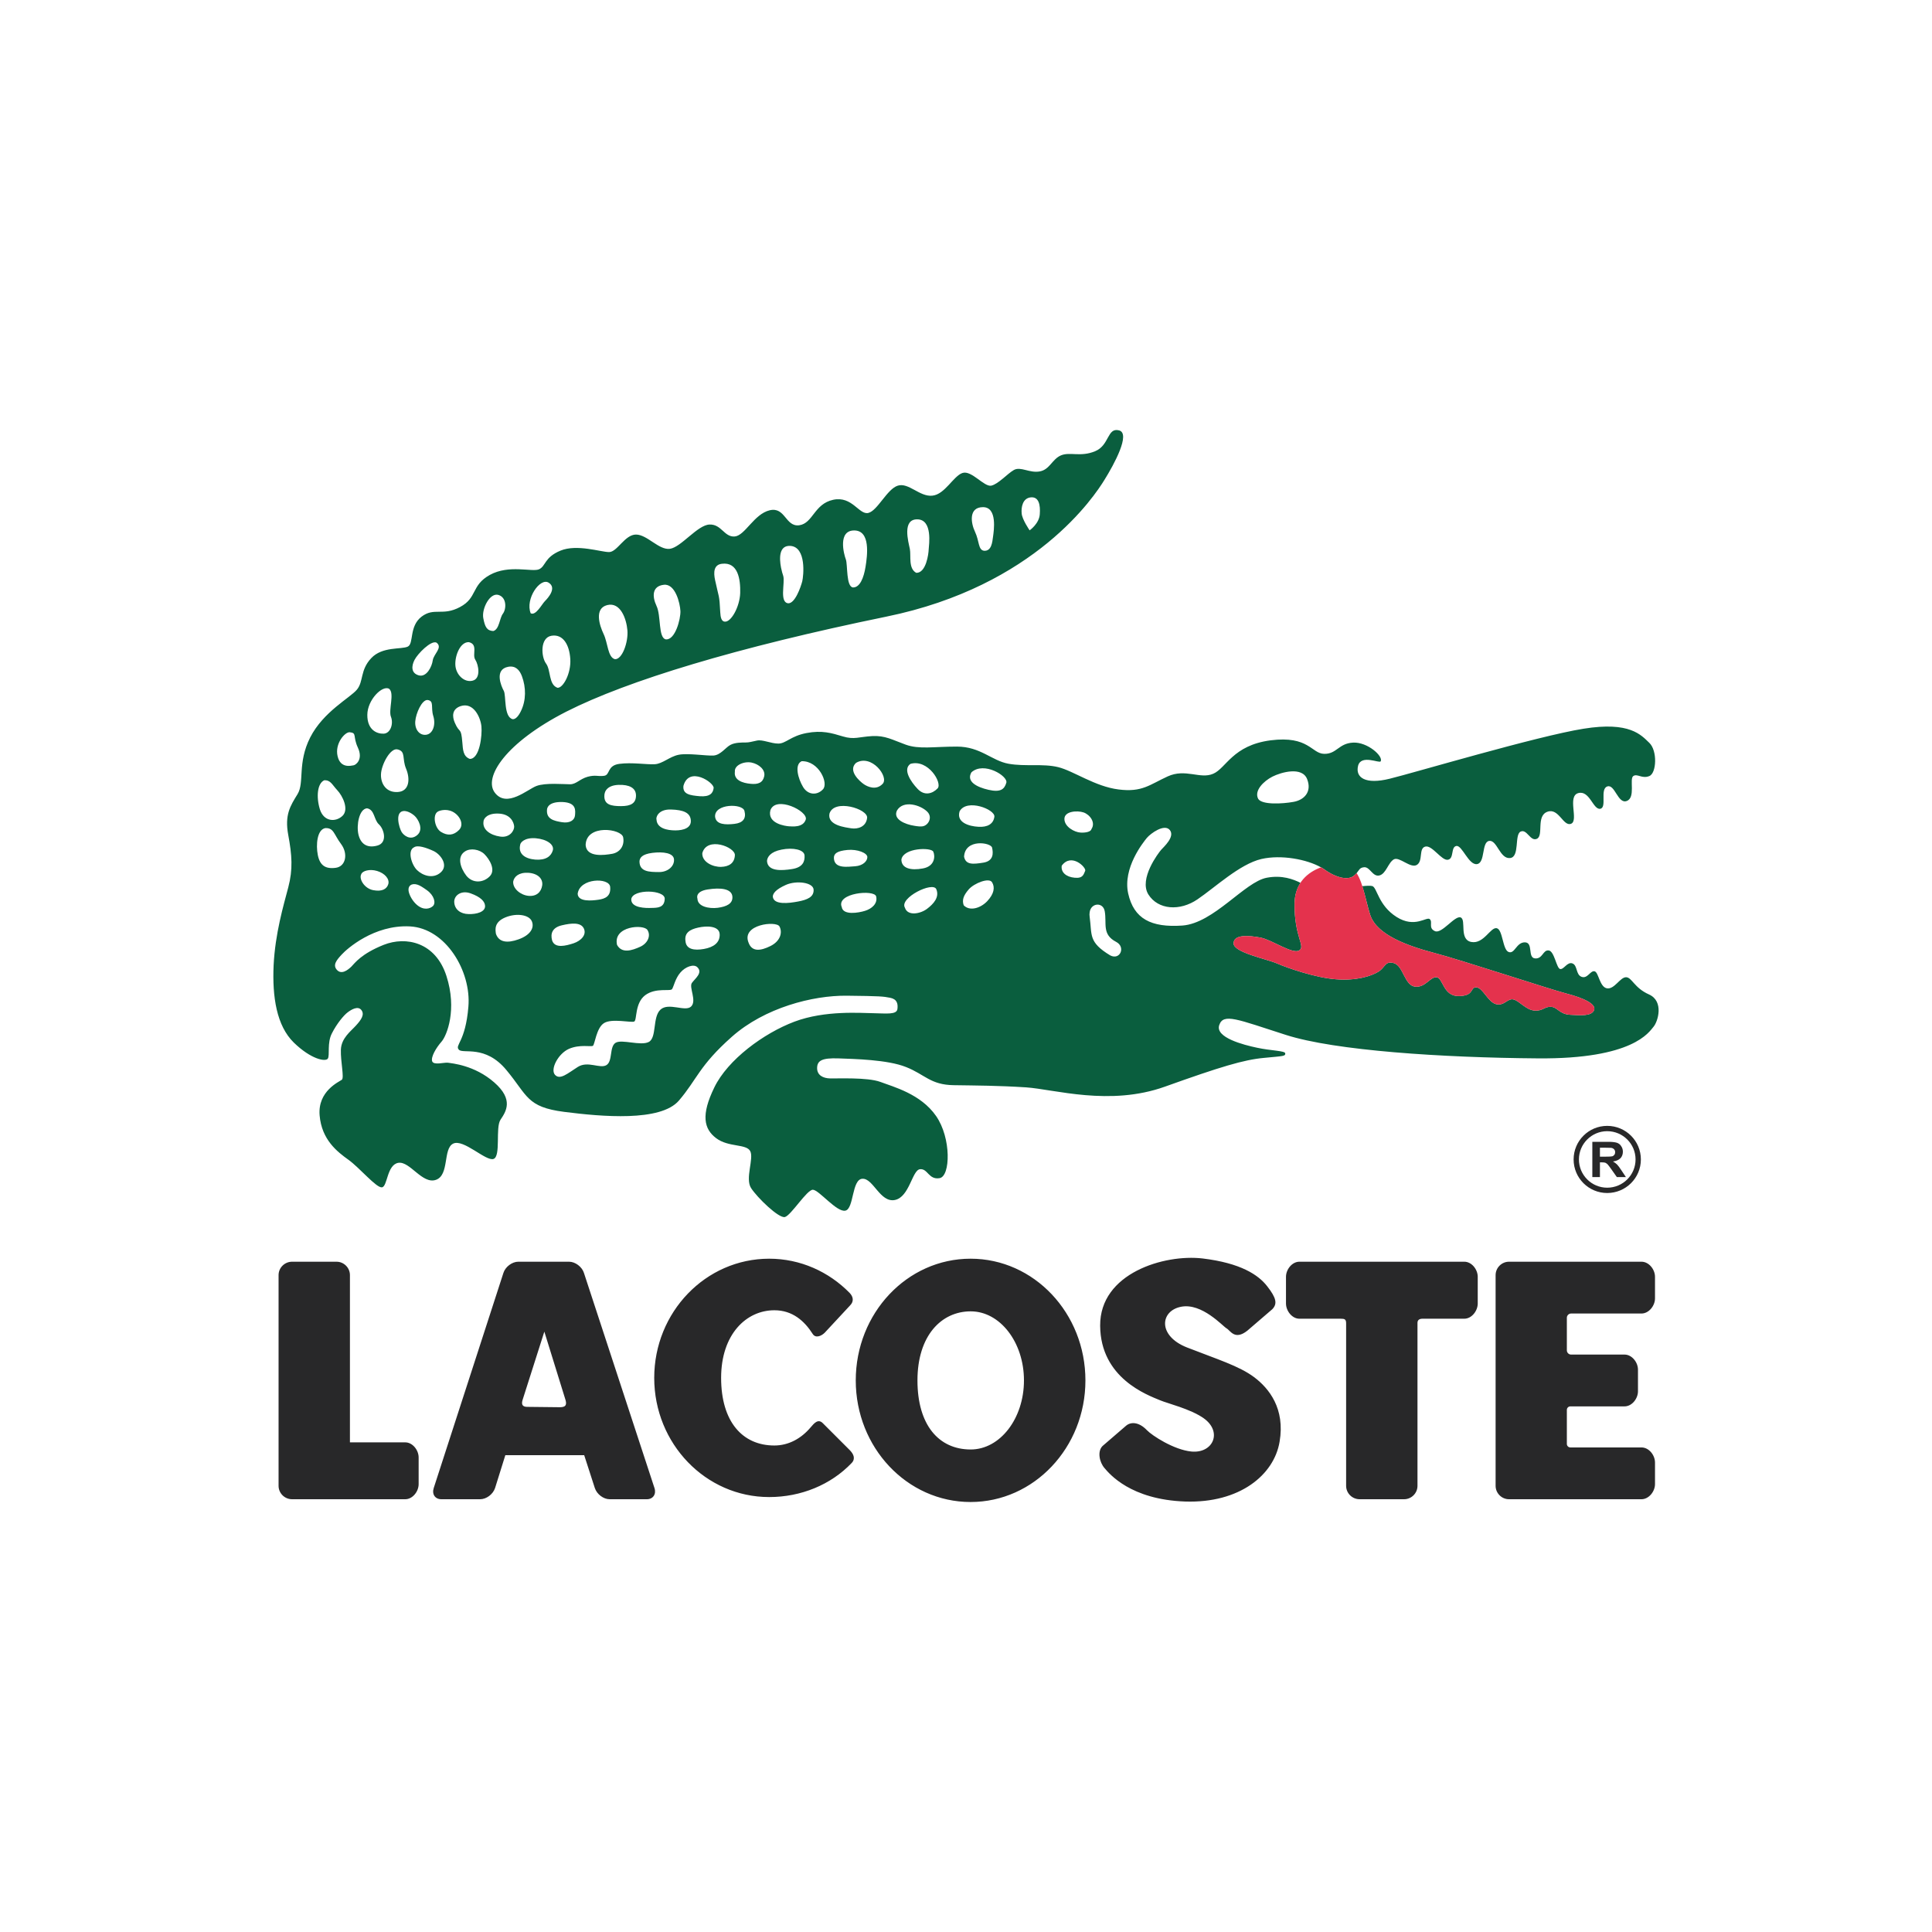 <?xml version="1.0" encoding="UTF-8"?>
<!DOCTYPE svg PUBLIC "-//W3C//DTD SVG 1.1//EN" "http://www.w3.org/Graphics/SVG/1.1/DTD/svg11.dtd">
<!-- Creator: CorelDRAW -->
<svg xmlns="http://www.w3.org/2000/svg" xml:space="preserve" width="160px" height="160px" version="1.1" style="shape-rendering:geometricPrecision; text-rendering:geometricPrecision; image-rendering:optimizeQuality; fill-rule:evenodd; clip-rule:evenodd"
viewBox="0 0 160 160"
 xmlns:xlink="http://www.w3.org/1999/xlink"
 xmlns:xodm="http://www.corel.com/coreldraw/odm/2003">
 <defs>
  <style type="text/css">
   <![CDATA[
    .fil0 {fill:none}
    .fil1 {fill:#0A5E3E}
    .fil3 {fill:#282829}
    .fil2 {fill:#E4324D}
   ]]>
  </style>
 </defs>
 <g id="Слой_x0020_1">
  <rect class="fil0" width="160" height="160"/>
 </g>
 <g id="Слой_x0020_1_0">
  <g id="_2196036607792">
   <g>
    <path class="fil1" d="M85.27 43.92c0,0 -0.62,-0.89 -0.66,-1.4 -0.05,-0.51 0.08,-1.26 0.75,-1.33 0.67,-0.07 0.81,0.62 0.75,1.4 -0.05,0.78 -0.84,1.33 -0.84,1.33zm-3.79 1.69c0.64,0.06 0.7,-0.73 0.76,-1.17 0.06,-0.45 0.38,-2.44 -0.83,-2.44 -1.2,0 -1.02,1.3 -0.66,2.05 0.36,0.76 0.25,1.48 0.73,1.56zm-5.6 1.83c0.82,0.02 1.02,-1.58 1.03,-1.94 0.02,-0.36 0.35,-2.47 -0.94,-2.49 -1.28,-0.02 -0.74,1.87 -0.62,2.45 0.11,0.58 -0.14,1.62 0.53,1.98zm-5.23 1.21c0.56,0 0.88,-0.78 1.03,-1.71 0.15,-0.93 0.43,-3.01 -0.94,-3.01 -1.37,0 -0.86,1.96 -0.69,2.4 0.16,0.44 0.01,2.28 0.6,2.32zm-5.41 1.31c0.59,0.08 1.08,-1.36 1.2,-1.82 0.11,-0.47 0.35,-2.82 -0.97,-2.93 -0.96,-0.07 -0.94,1 -0.79,1.79 0.06,0.29 0.13,0.55 0.18,0.68 0.09,0.26 0,0.85 -0.01,1.36 -0.01,0.46 0.06,0.86 0.39,0.92zm-5.23 1.52c0.52,0.08 1.25,-1.21 1.29,-2.37 0.03,-1.16 -0.19,-2.59 -1.52,-2.42 -0.67,0.08 -0.7,0.7 -0.56,1.35 0.32,1.51 0.35,1.13 0.43,2.69 0.02,0.39 0.1,0.73 0.36,0.75zm-4.87 1.47c0.78,0.07 1.23,-1.68 1.21,-2.34 -0.03,-0.66 -0.43,-2.3 -1.38,-2.18 -0.96,0.11 -0.98,0.94 -0.6,1.75 0.39,0.81 0.13,2.64 0.77,2.77zm-4.22 1.64c0.61,0.05 1.12,-1.42 1.04,-2.38 -0.08,-0.97 -0.58,-2.37 -1.67,-2.1 -1.09,0.27 -0.65,1.67 -0.3,2.4 0.35,0.73 0.34,1.92 0.93,2.08zm-4.75 2.37c0.47,0.03 1.13,-1.2 1.06,-2.37 -0.07,-1.18 -0.59,-2.1 -1.56,-1.94 -0.96,0.16 -0.86,1.75 -0.45,2.3 0.41,0.54 0.2,1.75 0.95,2.01zm-3.71 2.6c0.24,0.02 0.49,-0.27 0.68,-0.67 0.44,-0.89 0.43,-1.97 0.08,-2.9 -0.19,-0.5 -0.52,-0.88 -1.13,-0.77 -1.18,0.22 -0.58,1.61 -0.37,1.99 0.21,0.38 -0.02,2.17 0.74,2.35zm1.49 -8.77c0.43,0.22 0.92,-0.75 1.18,-1.01 0.26,-0.26 1.01,-1.1 0.3,-1.53 -0.71,-0.43 -1.95,1.36 -1.48,2.54zm-3.1 1.47c0.51,-0.14 0.51,-1.06 0.8,-1.44 0.28,-0.37 0.34,-1.33 -0.37,-1.55 -0.71,-0.21 -1.39,1.13 -1.26,1.9 0.14,0.77 0.31,1.06 0.83,1.09zm-2.02 0.92c-0.71,-0.03 -1.16,1.1 -1.12,1.89 0.04,0.8 0.73,1.48 1.43,1.3 0.7,-0.17 0.5,-1.31 0.22,-1.74 -0.28,-0.43 0.26,-1.26 -0.53,-1.45zm0.08 9.67c0.82,0 1.03,-1.96 0.96,-2.69 -0.07,-0.74 -0.65,-2.04 -1.73,-1.68 -0.73,0.25 -0.69,0.87 -0.48,1.36 0.41,0.97 0.52,0.3 0.63,1.66 0.05,0.56 0.05,1.14 0.62,1.35zm-2.76 -9.63c-0.45,-0.22 -1.57,0.93 -1.82,1.43 -0.26,0.5 -0.3,1.1 0.35,1.28 0.64,0.18 1.09,-0.71 1.16,-1.25 0.08,-0.53 0.85,-1.05 0.31,-1.46zm-0.75 4.75c-0.46,-0.02 -0.96,1.1 -1.01,1.77 -0.05,0.67 0.35,1.18 0.9,1.11 0.56,-0.07 0.82,-0.83 0.59,-1.56 -0.22,-0.72 0.1,-1.25 -0.48,-1.32zm-3.18 -0.93c-0.56,-0.31 -1.79,0.91 -1.8,2.16 -0.01,1.24 0.78,1.58 1.35,1.56 0.57,-0.02 0.83,-0.82 0.61,-1.39 -0.23,-0.57 0.32,-1.97 -0.16,-2.33zm-3.27 3.6c-0.4,-0.01 -1.24,0.95 -0.99,1.99 0.24,1.03 1.12,0.78 1.32,0.75 0.19,-0.03 0.81,-0.48 0.36,-1.46 -0.45,-0.97 -0.05,-1.22 -0.69,-1.28zm4 1.43c-0.61,-0.2 -1.38,1.27 -1.4,2.07 -0.02,0.8 0.46,1.52 1.41,1.45 0.95,-0.07 1.02,-1.09 0.67,-1.93 -0.35,-0.84 -0.01,-1.42 -0.68,-1.59zm-6.1 2.55c-0.56,0.25 -0.68,1.35 -0.36,2.4 0.33,1.05 1.32,1.08 1.88,0.54 0.55,-0.54 0,-1.66 -0.44,-2.12 -0.43,-0.46 -0.55,-0.85 -1.08,-0.82zm0.09 3.96c-0.68,0.12 -0.79,1.38 -0.62,2.23 0.17,0.85 0.62,1.17 1.47,1.06 0.85,-0.1 1.06,-1.17 0.45,-1.98 -0.6,-0.8 -0.59,-1.34 -1.3,-1.31zm3.45 -1.64c-0.65,0.06 -0.88,1.39 -0.71,2.15 0.17,0.76 0.68,1.18 1.56,0.94 0.88,-0.23 0.57,-1.37 0.14,-1.76 -0.43,-0.39 -0.34,-1.22 -0.99,-1.33zm2.59 0.95c0.02,0.4 0.18,0.85 0.28,1.01 0.17,0.28 0.72,0.74 1.29,0.26 0.57,-0.48 0.07,-1.34 -0.21,-1.59 -0.58,-0.52 -1.41,-0.66 -1.36,0.32zm3.27 -0.67c-0.44,0.26 -0.26,1.36 0.28,1.68 0.54,0.33 1.04,0.29 1.49,-0.17 0.45,-0.47 0.04,-1.22 -0.54,-1.51 -0.58,-0.29 -1.16,-0.06 -1.23,0zm-6.33 5.17c-0.22,0.39 0.25,1.19 0.99,1.33 0.74,0.14 1.13,-0.1 1.25,-0.51 0.11,-0.42 -0.29,-0.89 -0.93,-1.08 -0.63,-0.19 -1.22,0 -1.31,0.26zm4.37 -2.22c-0.57,0.26 -0.21,1.45 0.25,1.89 0.45,0.44 1.32,0.77 1.97,0.18 0.65,-0.59 -0.02,-1.5 -0.62,-1.77 -0.59,-0.27 -1.3,-0.51 -1.6,-0.3zm-0.44 3.68c0.08,0.36 0.35,0.81 0.68,1.09 0.55,0.47 1.08,0.33 1.33,0.09 0.25,-0.25 0.1,-0.88 -0.51,-1.31 -0.31,-0.22 -0.55,-0.38 -0.76,-0.45 -0.47,-0.16 -0.85,0.06 -0.74,0.58zm4.66 -3.34c-0.69,0.44 -0.38,1.37 0.11,2.01 0.5,0.63 1.36,0.62 1.92,0.07 0.56,-0.54 -0.02,-1.45 -0.42,-1.85 -0.4,-0.4 -1.16,-0.53 -1.61,-0.23zm1.53 -2.46c-0.09,0.65 0.55,1.11 1.37,1.23 0.82,0.13 1.2,-0.52 1.17,-0.85 -0.03,-0.32 -0.28,-0.99 -1.24,-1.05 -0.96,-0.06 -1.3,0.4 -1.3,0.67zm0.13 6.96c-0.02,-0.36 -0.37,-0.73 -1.18,-1.02 -0.8,-0.3 -1.42,0.18 -1.37,0.75 0.04,0.58 0.52,0.95 1.19,0.96 0.66,0.02 1.4,-0.18 1.36,-0.69zm2.33 -2c-0.04,0.59 0.62,1.12 1.27,1.18 0.65,0.06 1.04,-0.3 1.13,-0.85 0.09,-0.56 -0.35,-1.01 -1.16,-1.06 -0.8,-0.04 -1.17,0.34 -1.24,0.73zm0.58 -3.05c-0.18,0.76 0.4,1.16 1.26,1.23 0.87,0.06 1.3,-0.28 1.44,-0.76 0.14,-0.48 -0.48,-0.93 -1.42,-1.01 -0.94,-0.07 -1.27,0.37 -1.28,0.54zm-2.01 7.37c0.24,0.71 0.94,0.8 1.88,0.46 0.95,-0.34 1.32,-0.93 1.1,-1.48 -0.22,-0.56 -1.28,-0.72 -2.21,-0.33 -0.93,0.39 -0.82,1.01 -0.77,1.35zm4.65 0.54c0.22,0.71 1.16,0.45 1.78,0.25 0.62,-0.21 1.1,-0.7 0.85,-1.23 -0.25,-0.52 -1.02,-0.45 -1.82,-0.26 -0.81,0.19 -0.95,0.7 -0.81,1.24zm2.12 -3.85c0.03,0.69 1.19,0.57 1.73,0.49 0.54,-0.08 1.04,-0.28 0.96,-1.07 -0.08,-0.78 -2.52,-0.74 -2.69,0.58zm3.26 4.23c0.41,0.75 1.26,0.45 1.89,0.17 0.63,-0.27 0.94,-0.91 0.63,-1.4 -0.3,-0.5 -2.87,-0.34 -2.52,1.23zm-5.8 -11.18c-0.06,0.76 0.56,0.91 1.23,1.02 0.66,0.11 1.06,-0.17 1.09,-0.57 0.03,-0.4 0.13,-1.05 -1.03,-1.1 -1.16,-0.04 -1.29,0.48 -1.29,0.65zm3.2 2.91c0.07,1.05 1.55,0.84 2.19,0.73 0.63,-0.11 1.05,-0.65 0.92,-1.36 -0.12,-0.72 -3.06,-1.13 -3.11,0.63zm1.55 -4.05c-0.01,0.71 0.56,0.83 1.38,0.83 0.82,0 1.24,-0.24 1.24,-0.88 0,-0.63 -0.56,-0.91 -1.44,-0.88 -0.88,0.03 -1.19,0.48 -1.18,0.93zm4.32 1.95c0.04,0.72 0.88,0.89 1.56,0.89 0.68,0 1.33,-0.21 1.28,-0.83 -0.04,-0.62 -0.58,-0.87 -1.65,-0.9 -1.07,-0.03 -1.26,0.68 -1.19,0.84zm-1.41 3.43c-0.02,0.91 0.85,0.9 1.58,0.91 0.73,0.02 1.3,-0.45 1.28,-1.02 -0.01,-0.57 -0.91,-0.68 -1.79,-0.57 -0.88,0.11 -1.04,0.42 -1.07,0.68zm-0.68 3.14c-0.05,0.76 1.22,0.76 1.68,0.74 0.47,-0.01 1.07,0 1.09,-0.76 0.01,-0.75 -2.62,-0.83 -2.77,0.02zm5.48 -0.03c0.01,0.66 0.95,0.85 1.68,0.76 0.73,-0.1 1.28,-0.34 1.21,-0.96 -0.08,-0.62 -0.96,-0.73 -2.04,-0.56 -1.09,0.17 -0.85,0.76 -0.85,0.76zm0.4 -3.76c-0.03,0.74 0.89,1.15 1.56,1.13 0.66,-0.02 1.11,-0.31 1.14,-0.97 0.03,-0.67 -2.32,-1.58 -2.7,-0.16zm1.06 -3.03c0.07,0.68 0.89,0.68 1.6,0.6 0.71,-0.08 1,-0.45 0.83,-1.08 -0.17,-0.63 -2.49,-0.6 -2.43,0.48zm-2.45 10.32c0.06,0.67 0.72,0.78 1.52,0.64 0.8,-0.14 1.34,-0.52 1.31,-1.22 -0.03,-0.71 -1.09,-0.71 -1.78,-0.55 -0.68,0.15 -1.16,0.43 -1.05,1.13zm-0.17 -12.87c-0.08,0.7 0.54,0.79 1.36,0.86 0.82,0.06 1.09,-0.24 1.14,-0.68 0.05,-0.45 -2.04,-1.85 -2.5,-0.18zm4.26 -1.17c-0.1,0.7 0.64,0.94 1.29,1 0.65,0.07 1.03,-0.1 1.14,-0.63 0.11,-0.53 -0.43,-1 -1.06,-1.13 -0.64,-0.12 -1.43,0.23 -1.37,0.76zm2.94 3.19c-0.28,1.12 1.27,1.31 1.53,1.33 0.27,0.01 1.18,0.13 1.4,-0.56 0.21,-0.7 -2.48,-2.01 -2.93,-0.77zm2.59 -4.06c-0.62,0.28 -0.3,1.44 0.12,2.14 0.42,0.69 1.19,0.69 1.65,0.18 0.47,-0.51 -0.35,-2.36 -1.77,-2.32zm-2.87 8.26c0.05,0.88 1.2,0.81 2.08,0.67 0.88,-0.14 1.06,-0.62 1.03,-1.12 -0.03,-0.49 -0.96,-0.68 -1.9,-0.49 -0.94,0.18 -1.19,0.63 -1.21,0.94zm0.48 2.94c0.05,0.73 1.35,0.56 2.09,0.42 0.74,-0.14 1.32,-0.36 1.29,-0.98 -0.03,-0.61 -1.43,-0.78 -2.29,-0.4 -0.87,0.39 -1.07,0.71 -1.09,0.96zm-2.01 3.82c0.28,0.78 0.99,0.7 1.83,0.28 0.83,-0.42 0.99,-1.14 0.73,-1.62 -0.27,-0.48 -3.17,-0.17 -2.56,1.34zm8.9 -14.88c-0.7,0.65 0.32,1.53 0.63,1.75 0.31,0.22 1.04,0.56 1.58,-0.02 0.54,-0.57 -0.93,-2.5 -2.21,-1.73zm4.51 0.08c-0.66,0.45 0.02,1.47 0.59,2.07 0.57,0.61 1.24,0.4 1.66,-0.04 0.41,-0.45 -0.79,-2.45 -2.25,-2.03zm-6.71 4.13c-0.18,0.97 1.33,1.13 1.83,1.21 0.49,0.07 1.2,-0.1 1.29,-0.86 0.1,-0.75 -2.75,-1.62 -3.12,-0.35zm0.37 3.67c0.03,0.91 1.13,0.72 1.77,0.68 0.63,-0.05 1,-0.42 1,-0.76 0,-0.34 -0.82,-0.67 -1.65,-0.59 -0.84,0.08 -1.13,0.29 -1.12,0.67zm0.65 4.06c0.11,0.7 1.39,0.48 1.93,0.31 0.55,-0.17 1.06,-0.59 0.92,-1.19 -0.14,-0.6 -3.34,-0.29 -2.85,0.88zm4.58 -8.01c-0.37,0.73 0.65,1.16 1.44,1.28 0.3,0.05 0.52,0.07 0.69,0.04 0.48,-0.09 0.83,-0.76 0.37,-1.21 -0.56,-0.56 -1.97,-0.98 -2.5,-0.11zm6.16 -3.15c-0.45,0.77 0.45,1.23 1.42,1.45 0.97,0.22 1.31,-0.03 1.47,-0.59 0.15,-0.55 -1.86,-1.79 -2.89,-0.86zm-0.98 3.23c-0.29,0.93 0.79,1.24 1.55,1.28 0.76,0.05 1.25,-0.23 1.33,-0.83 0.08,-0.61 -2.29,-1.53 -2.88,-0.45zm-4.82 3.99c0,0.73 0.77,0.93 1.78,0.74 1,-0.18 1.03,-1.02 0.86,-1.39 -0.17,-0.37 -2.47,-0.33 -2.64,0.65zm0.29 3.99c0.23,0.73 1.31,0.5 1.84,0.09 0.53,-0.4 1.04,-0.96 0.76,-1.62 -0.28,-0.67 -3.08,0.72 -2.6,1.53zm4.9 -4.22c0.14,0.68 0.73,0.63 1.6,0.49 0.86,-0.14 0.82,-0.8 0.72,-1.24 -0.09,-0.43 -2.24,-0.77 -2.32,0.75zm-0.03 4.02c0.48,0.51 1.38,0.26 1.95,-0.34 0.57,-0.61 0.65,-1.15 0.4,-1.56 -0.24,-0.42 -1.48,0.07 -1.93,0.58 -0.45,0.52 -0.57,0.89 -0.42,1.32zm10.58 -6.31c0.37,-0.56 -0.15,-1.21 -0.66,-1.38 -0.51,-0.17 -1.58,-0.11 -1.58,0.54 0,0.65 0.83,1.1 1.33,1.13 0.49,0.03 0.87,-0.09 0.91,-0.29zm-2.46 3.03c-0.09,0.54 0.36,0.94 1.07,1 0.71,0.07 0.74,-0.3 0.87,-0.57 0.12,-0.26 -1.13,-1.53 -1.94,-0.43zm3.56 3.78c-0.14,-0.8 -1.16,-0.7 -1.25,0.09 -0.02,0.11 -0.02,0.24 0,0.36 0.21,1.52 -0.13,2.09 1.7,3.2 0.82,0.43 1.31,-0.7 0.49,-1.12 -1.19,-0.62 -0.76,-1.51 -0.94,-2.53zm12.71 -9.31c0.32,0.51 2.02,0.41 2.91,0.25 0.88,-0.15 1.56,-0.82 1.14,-1.89 -0.42,-1.06 -2.15,-0.57 -2.88,-0.2 -0.72,0.37 -1.53,1.16 -1.17,1.84zm-46.45 13.94c0.48,0.46 -0.19,0.94 -0.45,1.3 -0.26,0.36 0.42,1.47 -0.06,1.95 -0.48,0.48 -1.86,-0.36 -2.54,0.26 -0.68,0.62 -0.29,2.32 -0.97,2.68 -0.68,0.35 -2.23,-0.25 -2.75,0.07 -0.53,0.33 -0.22,1.52 -0.76,1.85 -0.54,0.32 -1.53,-0.38 -2.37,0.15 -0.84,0.53 -1.47,1.11 -1.89,0.65 -0.41,-0.46 0.27,-1.76 1.16,-2.15 0.9,-0.39 1.83,-0.15 1.98,-0.25 0.16,-0.09 0.28,-1.48 0.92,-1.88 0.63,-0.41 2.25,-0.02 2.5,-0.13 0.25,-0.11 0.03,-1.51 0.91,-2.18 0.89,-0.66 2.09,-0.29 2.23,-0.51 0.14,-0.22 0.26,-0.87 0.68,-1.36 0.42,-0.5 1.12,-0.74 1.41,-0.45zm56.59 -17.05c0.24,-0.41 -1.08,-1.61 -2.28,-1.55 -1.21,0.06 -1.35,0.95 -2.4,0.93 -1.05,-0.02 -1.27,-1.52 -4.43,-1.12 -3.15,0.41 -3.68,2.31 -4.76,2.77 -1.08,0.47 -2.29,-0.46 -3.77,0.22 -1.49,0.68 -2.11,1.33 -4.06,1.08 -1.95,-0.24 -3.74,-1.54 -5.01,-1.85 -1.27,-0.31 -2.72,-0.03 -4.11,-0.28 -1.39,-0.25 -2.32,-1.42 -4.27,-1.42 -1.95,0 -3.13,0.24 -4.24,-0.16 -1.11,-0.4 -1.7,-0.77 -2.78,-0.71 -1.09,0.06 -1.49,0.31 -2.42,0.03 -0.93,-0.28 -1.73,-0.53 -3.03,-0.28 -1.3,0.25 -1.7,0.87 -2.32,0.87 -0.62,0 -1.3,-0.35 -1.77,-0.25 -0.47,0.1 -0.66,0.16 -0.94,0.16 -0.28,0 -0.88,-0.01 -1.26,0.2 -0.39,0.2 -0.8,0.83 -1.39,0.88 -0.59,0.04 -2.16,-0.22 -2.91,-0.06 -0.74,0.15 -1.33,0.75 -1.97,0.78 -0.66,0.04 -1.89,-0.17 -2.93,-0.03 -1.04,0.14 -0.74,0.93 -1.27,0.99 -0.52,0.07 -0.69,-0.1 -1.36,0.08 -0.66,0.19 -0.94,0.62 -1.45,0.62 -0.51,0 -2.04,-0.14 -2.78,0.14 -0.75,0.28 -2.45,1.84 -3.44,0.57 -0.99,-1.27 0.88,-4.16 5.92,-6.73 5.05,-2.56 14.11,-5.32 26.48,-7.86 12.38,-2.53 17.27,-10.02 18.07,-11.32 0.81,-1.3 2.2,-3.86 1.21,-4.11 -0.99,-0.25 -0.78,1.24 -1.98,1.73 -1.21,0.5 -2.07,0.03 -2.82,0.34 -0.74,0.31 -0.93,1.18 -1.76,1.33 -0.84,0.16 -1.58,-0.43 -2.14,-0.12 -0.55,0.31 -1.29,1.17 -1.88,1.3 -0.59,0.12 -1.64,-1.3 -2.38,-1.05 -0.75,0.24 -1.46,1.79 -2.51,1.88 -1.05,0.1 -1.95,-1.11 -2.85,-0.83 -0.89,0.28 -1.67,2.07 -2.44,2.26 -0.77,0.18 -1.33,-1.43 -2.91,-1.09 -1.58,0.34 -1.67,1.95 -2.81,2.11 -1.15,0.15 -1.15,-1.55 -2.45,-1.24 -1.3,0.31 -2.04,2.1 -2.9,2.17 -0.87,0.06 -1.09,-1.03 -2.08,-0.99 -0.99,0.03 -2.35,1.88 -3.28,2.01 -0.92,0.12 -1.88,-1.18 -2.81,-1.18 -0.93,0 -1.55,1.45 -2.23,1.45 -0.68,0 -2.66,-0.68 -4.02,-0.12 -1.36,0.56 -1.21,1.3 -1.79,1.55 -0.59,0.24 -2.48,-0.41 -4.06,0.46 -1.57,0.87 -1.02,1.89 -2.47,2.66 -1.45,0.78 -2.14,0 -3.19,0.8 -1.05,0.81 -0.62,2.23 -1.14,2.48 -0.53,0.25 -2.11,-0.03 -3.03,0.96 -0.93,0.99 -0.62,1.92 -1.18,2.6 -0.56,0.68 -2.78,1.82 -3.87,3.96 -1.08,2.13 -0.46,3.74 -1.05,4.7 -0.59,0.96 -1.08,1.7 -0.77,3.37 0.31,1.67 0.4,2.85 0,4.36 -0.4,1.52 -1.08,3.81 -1.21,6.44 -0.12,2.63 0.25,5.01 1.67,6.4 1.43,1.39 2.63,1.61 2.82,1.33 0.18,-0.28 -0.08,-1.3 0.34,-2.1 0.41,-0.81 0.99,-1.5 1.3,-1.73 0.31,-0.24 0.86,-0.56 1.14,-0.19 0.28,0.37 -0.01,0.8 -0.45,1.28 -0.43,0.48 -1.22,1.04 -1.25,2.01 -0.03,0.98 0.29,2.31 0.08,2.48 -0.22,0.17 -2.01,0.93 -1.84,2.95 0.17,2.03 1.47,3.02 2.39,3.68 0.93,0.67 2.31,2.34 2.77,2.28 0.47,-0.06 0.4,-1.87 1.36,-2.03 0.96,-0.15 1.98,1.8 3.11,1.41 1.13,-0.39 0.57,-2.58 1.43,-3 0.85,-0.42 2.7,1.48 3.34,1.27 0.63,-0.22 0.14,-2.59 0.58,-3.25 0.45,-0.67 1.12,-1.66 -0.52,-3.09 -1.64,-1.44 -3.53,-1.58 -3.84,-1.63 -0.31,-0.04 -1.17,0.23 -1.3,-0.12 -0.12,-0.36 0.33,-1.12 0.78,-1.63 0.44,-0.51 1.3,-2.66 0.4,-5.44 -0.9,-2.79 -3.34,-3.31 -5.2,-2.57 -1.85,0.74 -2.38,1.5 -2.67,1.8 -0.3,0.29 -0.82,0.69 -1.2,0.27 -0.37,-0.41 -0.01,-0.83 0.41,-1.28 0.41,-0.45 2.66,-2.47 5.63,-2.32 2.97,0.15 5.1,3.71 4.85,6.65 -0.24,2.94 -1.15,3.17 -0.79,3.56 0.35,0.38 2.18,-0.44 3.94,1.69 1.76,2.11 1.66,3.06 4.78,3.46 3.13,0.4 7.98,0.83 9.5,-0.93 1.51,-1.76 1.67,-2.88 4.39,-5.29 2.72,-2.41 6.7,-3.43 9.51,-3.4 2.82,0.03 3.02,0.06 3.59,0.17 0.57,0.11 0.67,0.48 0.61,0.94 -0.07,0.47 -0.9,0.36 -1.95,0.34 -1.06,-0.01 -4.03,-0.26 -6.58,0.7 -2.55,0.96 -5.52,3.15 -6.63,5.44 -1.12,2.29 -0.87,3.44 0.15,4.21 1.02,0.77 2.49,0.45 2.82,1.07 0.32,0.61 -0.44,2.27 0.07,3.06 0.51,0.79 2.29,2.52 2.8,2.4 0.51,-0.13 1.83,-2.28 2.32,-2.26 0.5,0.01 1.98,1.89 2.69,1.73 0.72,-0.15 0.52,-2.6 1.41,-2.64 0.9,-0.05 1.46,1.99 2.68,1.76 1.22,-0.23 1.44,-2.49 2.09,-2.55 0.65,-0.07 0.71,0.89 1.62,0.74 0.91,-0.15 0.98,-3.33 -0.29,-5.15 -1.27,-1.83 -3.53,-2.41 -4.61,-2.82 -1.08,-0.4 -3.59,-0.27 -4.16,-0.29 -0.58,-0.01 -1.09,-0.26 -1.08,-0.87 0.01,-0.62 0.43,-0.83 1.74,-0.79 1.32,0.05 4.09,0.1 5.63,0.72 1.55,0.61 2.01,1.47 3.93,1.5 1.92,0.03 3.65,0.03 6,0.18 2.35,0.16 6.93,1.58 11.51,-0.06 4.58,-1.64 6.53,-2.23 8.2,-2.38 1.67,-0.16 1.76,-0.14 1.76,-0.37 0,-0.23 -1.19,-0.22 -2.33,-0.47 -1.15,-0.24 -3.48,-0.85 -3.14,-1.87 0.34,-1.02 1.48,-0.49 5.53,0.81 4.06,1.3 12.93,1.88 20.85,1.94 7.92,0.07 9.22,-2.19 9.59,-2.62 0.37,-0.44 0.87,-2.11 -0.37,-2.67 -1.24,-0.55 -1.41,-1.41 -1.9,-1.43 -0.5,-0.01 -0.96,1.01 -1.58,0.92 -0.62,-0.1 -0.69,-1.32 -1.03,-1.41 -0.35,-0.09 -0.58,0.63 -1.07,0.46 -0.5,-0.17 -0.33,-0.94 -0.76,-1.11 -0.43,-0.17 -0.71,0.51 -1.02,0.46 -0.31,-0.04 -0.48,-1.5 -0.96,-1.54 -0.48,-0.05 -0.49,0.72 -1.13,0.66 -0.63,-0.06 -0.12,-1.31 -0.83,-1.33 -0.72,-0.01 -0.84,0.99 -1.35,0.8 -0.51,-0.18 -0.48,-1.87 -0.99,-1.97 -0.51,-0.11 -1.07,1.33 -2.1,1.14 -1.04,-0.19 -0.4,-1.83 -0.88,-2.03 -0.48,-0.2 -1.57,1.4 -2.14,1.13 -0.57,-0.26 -0.15,-0.74 -0.42,-0.99 -0.26,-0.24 -1.23,0.78 -2.75,-0.18 -1.52,-0.96 -1.61,-2.43 -2.01,-2.56 -0.15,-0.04 -0.47,-0.03 -0.83,0.01 0.26,0.8 0.43,1.71 0.67,2.42 0.56,1.61 3.04,2.51 5.26,3.1 2.23,0.58 9.48,2.98 10.97,3.37 1.48,0.38 2.51,0.89 2.29,1.39 -0.22,0.49 -1.09,0.42 -1.98,0.37 -0.9,-0.05 -1.05,-0.65 -1.6,-0.66 -0.54,-0.02 -0.67,0.37 -1.37,0.31 -0.7,-0.07 -1.22,-0.79 -1.72,-0.92 -0.49,-0.12 -0.76,0.56 -1.44,0.39 -0.68,-0.17 -1.1,-1.38 -1.64,-1.39 -0.54,-0.02 -0.12,0.69 -1.43,0.72 -1.32,0.04 -1.32,-1.51 -1.86,-1.56 -0.54,-0.04 -0.91,0.87 -1.78,0.78 -0.87,-0.1 -0.97,-1.69 -1.73,-1.94 -0.76,-0.24 -0.73,0.36 -1.32,0.71 -0.58,0.36 -1.81,0.75 -3.49,0.62 -1.69,-0.12 -4.04,-0.94 -4.89,-1.31 -0.85,-0.37 -3.62,-0.91 -3.6,-1.67 0.01,-0.76 1.28,-0.65 2.24,-0.47 0.96,0.19 2.66,1.41 3.2,1.06 0.54,-0.36 -0.42,-1.1 -0.39,-3.89 0.01,-0.7 0.2,-1.26 0.49,-1.71 -0.59,-0.29 -1.52,-0.66 -2.79,-0.42 -1.83,0.34 -4.39,3.77 -6.99,3.96 -2.6,0.18 -4.02,-0.56 -4.49,-2.66 -0.46,-2.11 1.24,-4.22 1.55,-4.6 0.31,-0.37 1.45,-1.2 1.9,-0.65 0.45,0.56 -0.52,1.41 -0.72,1.64 -0.21,0.24 -1.86,2.39 -1.06,3.69 0.81,1.29 2.62,1.4 4.07,0.41 1.46,-0.99 3.5,-2.92 5.29,-3.34 1.65,-0.38 3.78,0.03 4.94,0.69l0 0 0.01 0 0 0 0.01 0 0 0.01 0 0 0.05 0.02 0 0.01 0 0 0.01 0 0 0 0.01 0.01 0.04 0.02 0 0 0 0 0 0.01 0.05 0.02 0 0.01 0.01 0 0 0 0.04 0.03 0.01 0 0 0 0 0 0.04 0.03 0 0.01 0.01 0c1.07,0.76 2,0.88 2.44,0.51l0.01 0 0 -0.01 0.01 -0.01 0.01 0 0 0 0.01 -0.01 0 0 0 -0.01 0.02 -0.01 0 0 0.02 -0.02 0.01 0 0 -0.01 0.01 -0.01 0 0 0.01 0 0 -0.01 0 0 0.01 0 0 -0.01 0 0 0.01 -0.01 0 0 0 0 0.01 0 0 -0.01 0.01 0 0 -0.01 0 0 0 0 0.01 0 0 -0.01 0 0 0 0 0 0 0.01 -0.01 0 0 0 0 0.01 -0.01 0 0 0 0 0 0 0 -0.01 0.01 0 0 0 0 -0.01 0 0 0.01 0 0 0 0.01 -0.01 0 0 0 0 0 0 0 -0.01 0 0 0.01 0c0.22,-0.27 0.25,-0.46 0.63,-0.49 0.48,-0.03 0.7,0.82 1.26,0.68 0.55,-0.14 0.72,-1.06 1.19,-1.33 0.46,-0.26 1.39,0.79 1.92,0.45 0.52,-0.34 0.12,-1.37 0.69,-1.51 0.57,-0.14 1.35,1.19 1.87,1.09 0.53,-0.09 0.22,-1.06 0.7,-1.14 0.48,-0.08 1.02,1.62 1.72,1.5 0.69,-0.12 0.35,-1.83 1,-1.92 0.65,-0.09 0.88,1.5 1.72,1.42 0.83,-0.07 0.35,-1.94 0.88,-2.19 0.53,-0.25 0.8,0.86 1.36,0.59 0.56,-0.28 -0.09,-1.88 0.85,-2.23 0.95,-0.36 1.32,1.25 1.97,0.99 0.65,-0.26 -0.34,-2.29 0.6,-2.54 0.94,-0.25 1.22,1.39 1.81,1.3 0.59,-0.09 -0.05,-1.64 0.59,-1.85 0.63,-0.22 0.88,1.5 1.62,1.2 0.74,-0.29 0.19,-1.82 0.53,-2.06 0.34,-0.23 0.72,0.25 1.33,0 0.6,-0.24 0.68,-2.1 0,-2.75 -0.68,-0.65 -1.61,-1.79 -5.45,-1.17 -3.83,0.61 -14.04,3.65 -16.05,4.14 -2.01,0.5 -2.86,-0.09 -2.62,-1.07 0.25,-0.97 1.78,-0.18 1.87,-0.37z"/>
    <path class="fil2" d="M109.4 71.83c-1.07,0.39 -2.17,1.26 -2.19,2.99 -0.03,2.79 0.93,3.53 0.39,3.89 -0.54,0.35 -2.24,-0.87 -3.2,-1.06 -0.96,-0.18 -2.23,-0.29 -2.24,0.47 -0.02,0.76 2.75,1.3 3.6,1.67 0.85,0.37 3.2,1.19 4.89,1.31 1.68,0.13 2.91,-0.26 3.49,-0.62 0.59,-0.35 0.56,-0.95 1.32,-0.71 0.76,0.25 0.86,1.84 1.73,1.94 0.87,0.09 1.24,-0.82 1.78,-0.78 0.54,0.05 0.54,1.6 1.86,1.56 1.31,-0.03 0.89,-0.74 1.43,-0.72 0.54,0.01 0.96,1.22 1.64,1.39 0.68,0.17 0.95,-0.51 1.44,-0.39 0.5,0.13 1.02,0.85 1.72,0.92 0.7,0.06 0.83,-0.33 1.37,-0.31 0.55,0.01 0.7,0.61 1.6,0.66 0.89,0.05 1.76,0.12 1.98,-0.37 0.22,-0.5 -0.81,-1.01 -2.29,-1.39 -1.49,-0.39 -8.74,-2.79 -10.97,-3.37 -2.22,-0.59 -4.7,-1.49 -5.26,-3.1 -0.37,-1.07 -0.56,-2.6 -1.14,-3.5 -0.06,0.06 -0.13,0.13 -0.22,0.21 -0.44,0.37 -1.37,0.25 -2.44,-0.51 -0.09,-0.06 -0.18,-0.12 -0.29,-0.18z"/>
   </g>
   <path class="fil3" d="M24.19 104.49l3.68 0c0.61,0 1.11,0.5 1.11,1.11l0 13.85 4.58 0c0.61,0 1.11,0.64 1.11,1.25l0 2.21c0,0.61 -0.5,1.25 -1.11,1.25l-5.69 0 -2.42 0 -1.26 0c-0.62,0 -1.12,-0.5 -1.12,-1.11l0 -17.45c0,-0.61 0.5,-1.11 1.12,-1.11zm111.75 0c0.62,0 1.12,0.64 1.12,1.25l0 1.79c0,0.61 -0.51,1.25 -1.12,1.25l-5.83 0c-0.19,0 -0.35,0.16 -0.35,0.35l0 2.7c0,0.19 0.16,0.35 0.35,0.35l4.43 0c0.61,0 1.11,0.64 1.11,1.25l0 1.79c0,0.61 -0.5,1.25 -1.11,1.25l-4.49 0c-0.16,0 -0.29,0.13 -0.29,0.29l0 2.82c0,0.16 0.13,0.29 0.29,0.29l5.89 0c0.62,0 1.12,0.64 1.12,1.25l0 1.79c0,0.61 -0.51,1.25 -1.12,1.25l-10.97 0c-0.61,0 -1.11,-0.5 -1.11,-1.11l0 -17.45c0,-0.61 0.5,-1.11 1.11,-1.11l10.97 0zm-93.02 0l4.21 0c0.51,0 1.07,0.42 1.23,0.93l5.84 17.81c0.17,0.51 -0.12,0.93 -0.63,0.93l-3.08 0c-0.51,0 -1.06,-0.41 -1.23,-0.93l-0.88 -2.72 -6.53 0 -0.85 2.72c-0.17,0.52 -0.72,0.93 -1.24,0.93l-3.21 0c-0.51,0 -0.8,-0.41 -0.63,-0.93l5.77 -17.81c0.16,-0.51 0.72,-0.93 1.23,-0.93zm3.88 11.34l-1.72 -5.55 -1.8 5.65c-0.1,0.32 -0.06,0.57 0.35,0.58l2.75 0.03c0.54,0 0.57,-0.27 0.42,-0.71zm74.47 -11.34c0.61,0 1.11,0.64 1.11,1.25l0 2.21c0,0.61 -0.5,1.26 -1.11,1.26l-3.46 0c-0.24,0 -0.42,0.09 -0.42,0.34l0 13.5c0,0.61 -0.5,1.11 -1.11,1.11l-3.68 0c-0.62,0 -1.12,-0.5 -1.12,-1.11l0 -13.46c0,-0.34 -0.13,-0.38 -0.45,-0.38l-3.42 0c-0.61,0 -1.11,-0.65 -1.11,-1.26l0 -2.21c0,-0.61 0.5,-1.25 1.11,-1.25l13.66 0zm-57.57 -0.25c2.59,0 4.94,1.08 6.66,2.83 0.31,0.32 0.37,0.71 0.04,1.04l-2.1 2.26c-0.27,0.27 -0.75,0.48 -0.99,0.11 -0.7,-1.1 -1.69,-1.97 -3.18,-1.97 -2.32,0 -4.41,1.98 -4.41,5.6 0,3.62 1.76,5.6 4.41,5.6 1.17,0 2.22,-0.57 3.01,-1.51 0.28,-0.33 0.61,-0.73 1,-0.34l2.22 2.22c0.33,0.33 0.51,0.72 0.17,1.08 -1.72,1.8 -4.19,2.82 -6.83,2.82 -5.26,0 -9.52,-4.42 -9.52,-9.87 0,-5.45 4.26,-9.87 9.52,-9.87zm16.68 0c5.25,0 9.51,4.51 9.51,10.08 0,5.56 -4.26,10.07 -9.51,10.07 -5.26,0 -9.51,-4.51 -9.51,-10.07 0,-5.57 4.25,-10.08 9.51,-10.08zm0.01 4.36c2.43,0 4.41,2.56 4.41,5.72 0,3.16 -1.98,5.72 -4.41,5.72 -2.65,0 -4.41,-2.03 -4.41,-5.72 0,-3.7 1.97,-5.72 4.41,-5.72zm24.98 -0.18l-2.07 1.78c-1.05,0.83 -1.41,-0.02 -1.72,-0.19 -0.31,-0.17 -2.04,-2.13 -3.77,-1.79 -1.74,0.34 -1.95,2.41 0.49,3.37 2.45,0.96 4.32,1.53 5.56,2.46 1.23,0.92 2.58,2.6 2.11,5.35 -0.46,2.75 -3.31,5.1 -7.82,4.95 -4.52,-0.16 -6.27,-2.29 -6.68,-2.77 -0.42,-0.48 -0.61,-1.39 -0.16,-1.83l1.95 -1.68c0.4,-0.34 1.07,-0.31 1.72,0.37 0.43,0.45 2.24,1.63 3.69,1.77 1.79,0.17 2.6,-1.63 1.01,-2.76 -1.11,-0.78 -2.99,-1.22 -3.62,-1.49 -1.02,-0.43 -4.92,-1.81 -4.95,-6.17 -0.03,-4.36 5.32,-5.94 8.48,-5.57 3.15,0.38 4.62,1.35 5.36,2.31 0.75,0.96 0.85,1.44 0.42,1.89zm26.5 -10.94l0 -2.92 1.32 0c0.33,0 0.57,0.03 0.72,0.08 0.14,0.05 0.27,0.14 0.35,0.28 0.09,0.13 0.14,0.28 0.14,0.46 0,0.22 -0.07,0.4 -0.2,0.54 -0.14,0.14 -0.35,0.23 -0.62,0.27 0.14,0.08 0.25,0.16 0.34,0.25 0.08,0.08 0.2,0.24 0.35,0.47l0.38 0.57 -0.75 0 -0.45 -0.64c-0.16,-0.22 -0.27,-0.37 -0.32,-0.42 -0.06,-0.06 -0.13,-0.1 -0.19,-0.13 -0.07,-0.02 -0.17,-0.03 -0.32,-0.03l-0.12 0 0 1.22 -0.63 0zm0.63 -1.69l0.46 0c0.3,0 0.48,-0.01 0.56,-0.03 0.07,-0.02 0.13,-0.07 0.17,-0.12 0.05,-0.06 0.07,-0.14 0.07,-0.22 0,-0.1 -0.03,-0.18 -0.09,-0.24 -0.05,-0.06 -0.13,-0.1 -0.23,-0.12 -0.05,0 -0.2,-0.01 -0.46,-0.01l-0.48 0 0 0.74zm0.6 -2.11c1.3,0 2.35,1.05 2.35,2.34 0,1.29 -1.05,2.34 -2.35,2.34 -1.29,0 -2.34,-1.05 -2.34,-2.34 0,-1.29 1.05,-2.34 2.34,-2.34zm0 -0.44c1.54,0 2.79,1.24 2.79,2.78 0,1.54 -1.25,2.78 -2.79,2.78 -1.53,0 -2.78,-1.24 -2.78,-2.78 0,-1.54 1.25,-2.78 2.78,-2.78z"/>
  </g>
 </g>
</svg>
